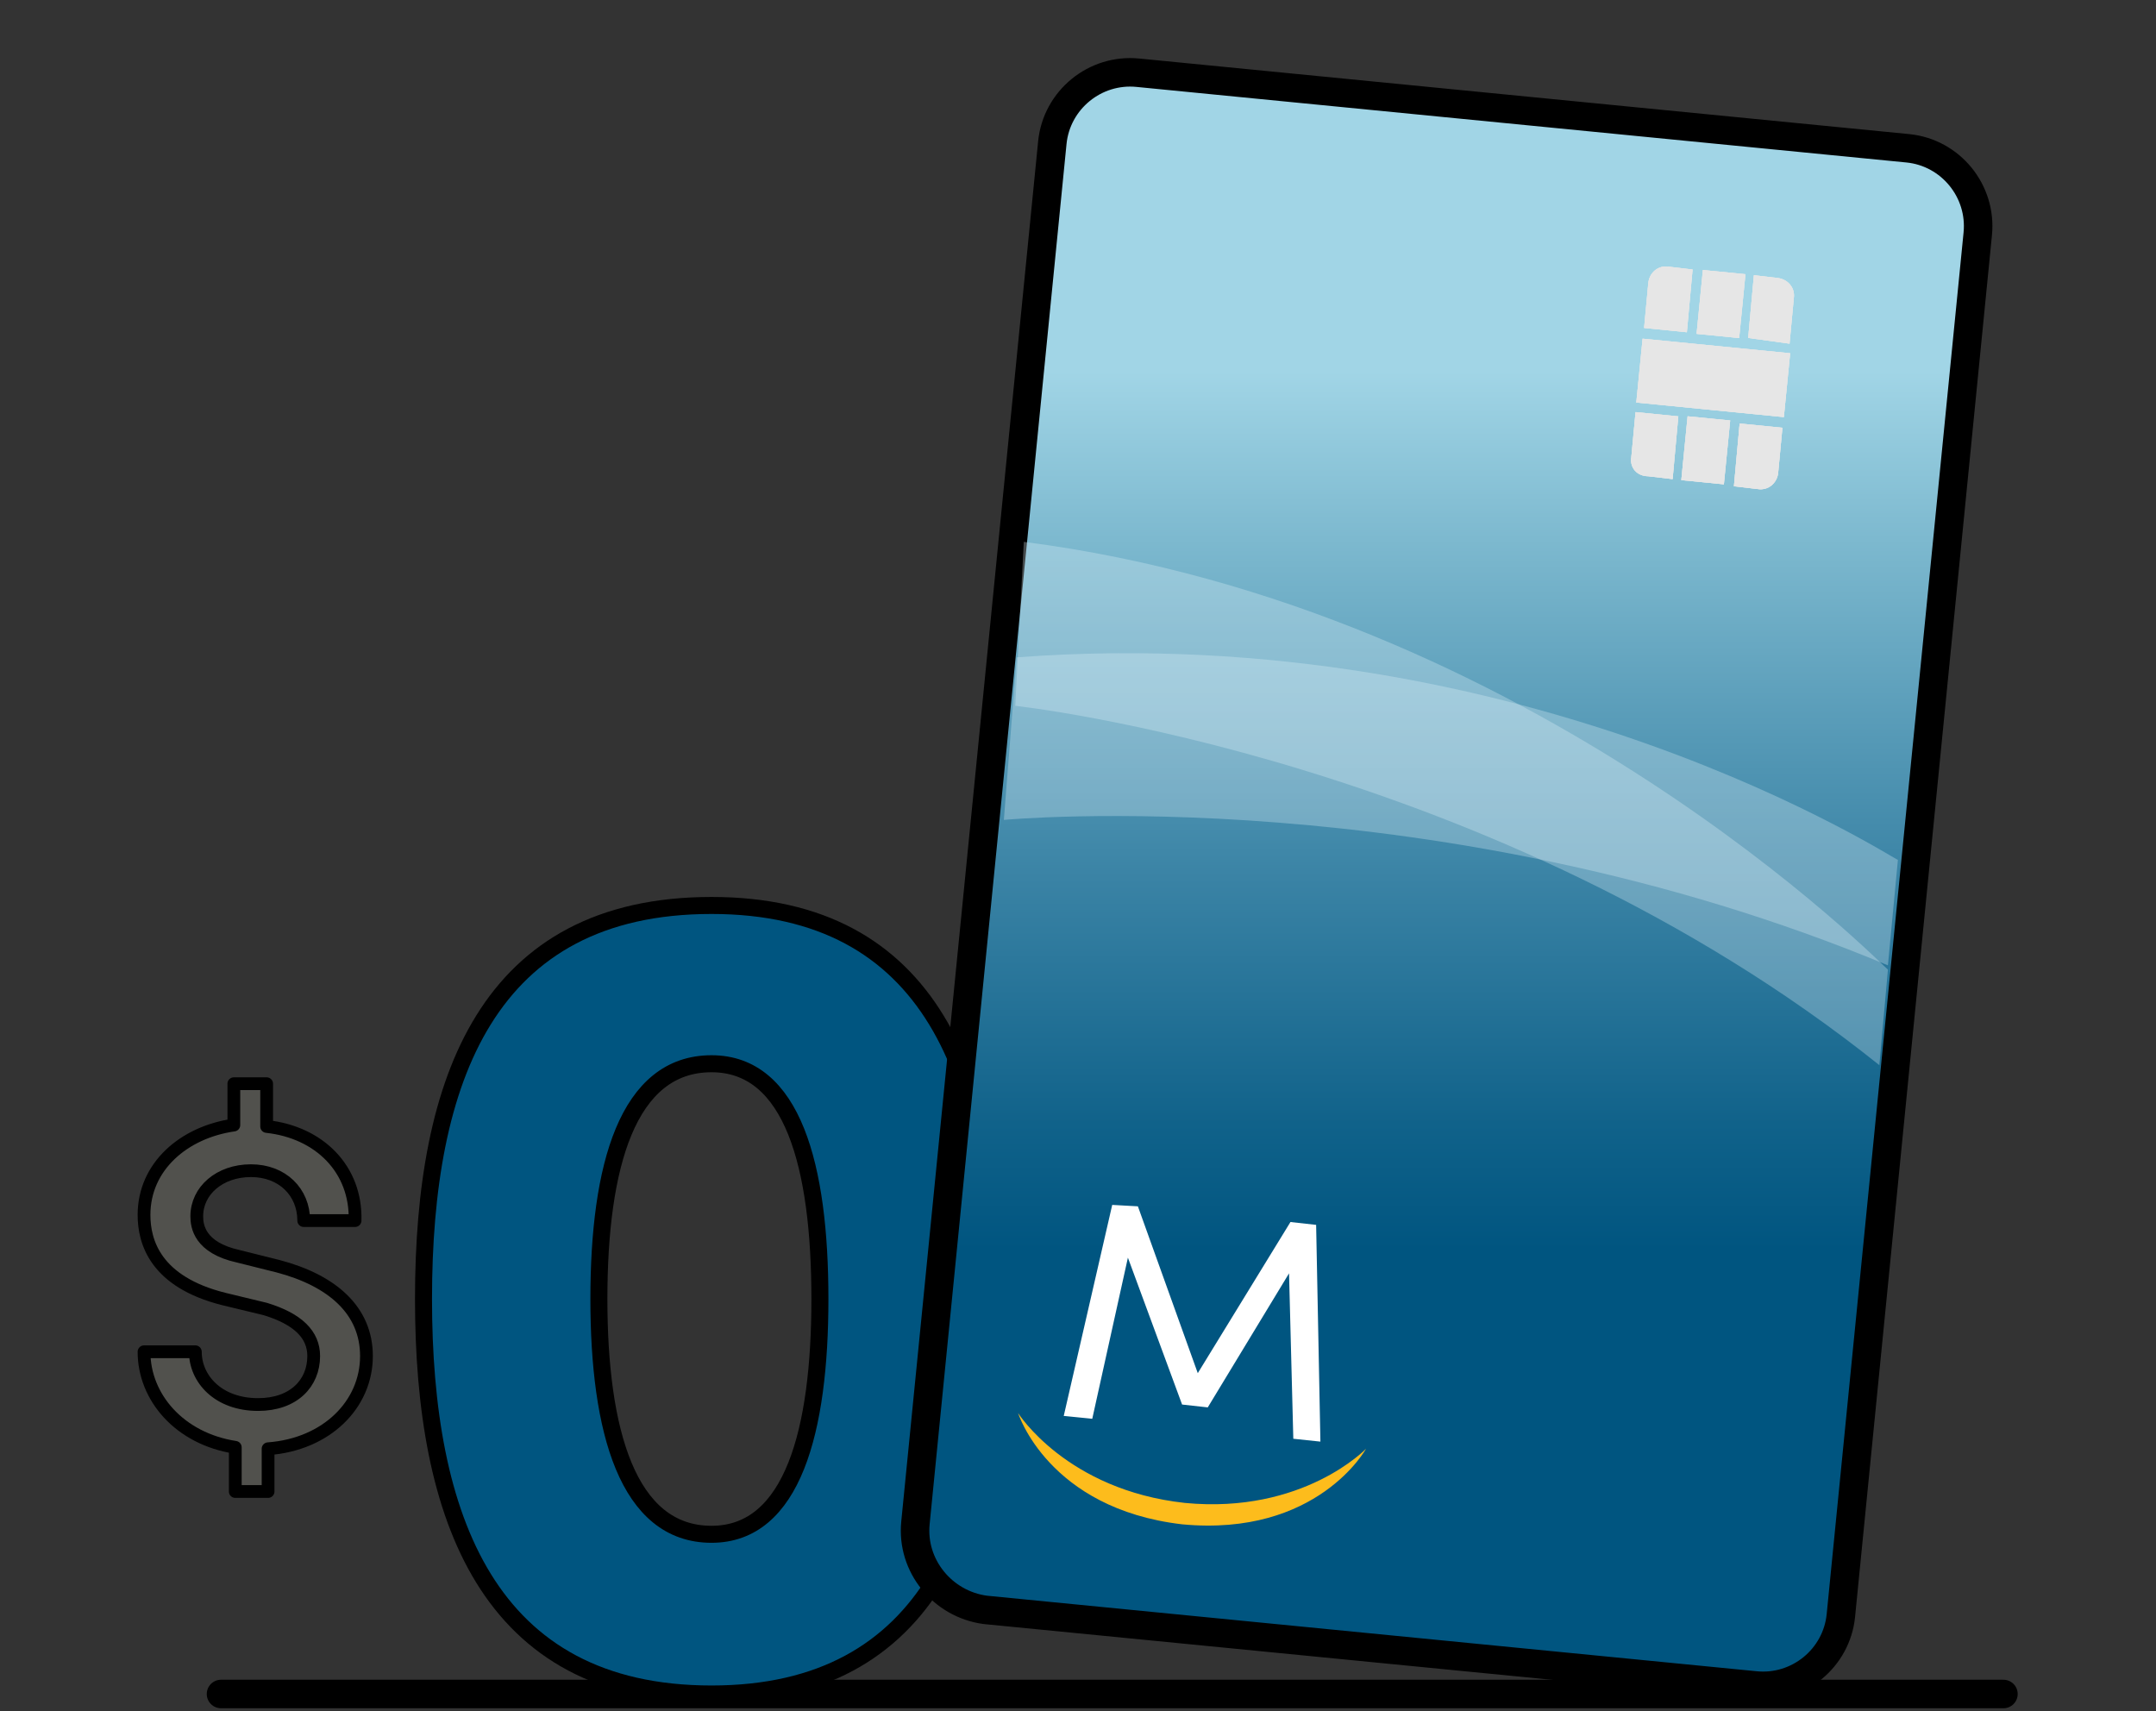 <?xml version="1.0" encoding="utf-8"?>
<!-- Generator: Adobe Illustrator 27.8.1, SVG Export Plug-In . SVG Version: 6.00 Build 0)  -->
<svg version="1.1" id="Layer_1" xmlns="http://www.w3.org/2000/svg" xmlns:xlink="http://www.w3.org/1999/xlink" x="0px" y="0px"
	 width="151.2px" height="120px" viewBox="0 0 151.2 120" style="enable-background:new 0 0 151.2 120;" xml:space="preserve">
<rect x="0" y="0" width="151.2" height="120" fill="#333333" stroke="none"/>
<style type="text/css">
	.st0{fill:none;stroke:#000000;stroke-width:2;stroke-linecap:round;stroke-linejoin:round;}
	.st1{fill:#51514D;stroke:#000000;stroke-width:0.895;stroke-linecap:round;stroke-linejoin:round;}
	.st2{fill:#005580;stroke:#000000;stroke-width:1.193;stroke-linecap:round;stroke-linejoin:round;}
	.st3{fill:none;}
	.st4{fill:url(#SVGID_1_);stroke:#000000;stroke-width:2;stroke-linecap:round;stroke-linejoin:round;}
	.st5{clip-path:url(#SVGID_00000044875800137191181460000005982639175129905301_);}
	.st6{clip-path:url(#SVGID_00000054982728791199643850000003066405863500481939_);}
	.st7{fill:#FFFFFF;}
	.st8{clip-path:url(#SVGID_00000026884207816981894360000012785798349036616085_);}
	.st9{clip-path:url(#SVGID_00000061461551168147914080000008721835284536744875_);}
	.st10{fill:#FDBC1C;}
	.st11{fill-rule:evenodd;clip-rule:evenodd;fill:#E6E6E6;}
	.st12{clip-path:url(#SVGID_00000129196091447021826140000010372471122318869143_);}
	.st13{fill:#E6E6E6;}
	.st14{clip-path:url(#SVGID_00000046328559941300818500000001202699512691076275_);}
	.st15{clip-path:url(#SVGID_00000160148893345474157780000002497570396579894716_);}
	.st16{clip-path:url(#SVGID_00000004513355821225166750000006018998131150804099_);}
	.st17{clip-path:url(#SVGID_00000118368223804063359740000005734648555433789857_);}
	.st18{clip-path:url(#SVGID_00000011031749791064513860000016153110764279230643_);}
	.st19{clip-path:url(#SVGID_00000020371170989898943610000017400124900673129895_);}
	.st20{clip-path:url(#SVGID_00000162327240374622523340000002991926690738683021_);}
	.st21{clip-path:url(#SVGID_00000130624847035370638640000009608813403160039296_);}
	.st22{clip-path:url(#SVGID_00000102529556755283770950000013733298702582079919_);}
	.st23{clip-path:url(#SVGID_00000164471882450690264490000009970130401940205718_);}
	.st24{clip-path:url(#SVGID_00000090999541745486729440000012374455279038309052_);}
	.st25{clip-path:url(#SVGID_00000168799269362611935840000012720218033433765276_);}
	.st26{clip-path:url(#SVGID_00000041999043242422438150000004614262435686887095_);}
	.st27{opacity:0.3;fill:#E2F3FB;enable-background:new    ;}
</style>
<line class="st0" x1="15.5" y1="118.8" x2="140.5" y2="118.8"/>
<path class="st1" d="M18.8,101.6v3h-2.3v-3.1c-3.9-0.6-6.4-3.5-6.4-6.7h3.6c0,1.9,1.6,3.7,4.4,3.7c2.5,0,3.9-1.5,3.9-3.4
	c0-1.5-1.1-2.6-3.4-3.3l-2.9-0.7c-4.8-1.2-5.6-4-5.6-5.9c0-3.4,2.8-5.8,6.3-6.3V76h2.3v3c3.7,0.4,6.3,3,6.2,6.6h-3.6
	c0-2-1.5-3.5-3.7-3.5s-3.8,1.4-3.8,3.2c0,0.7,0.2,2.2,2.9,2.8l2.8,0.7c3.8,1,6.2,3.1,6.2,6.3C25.7,98.5,22.9,101.3,18.8,101.6
	L18.8,101.6z"/>
<path class="st2" d="M29.7,91.1c0-15.4,4.5-27.6,20.2-27.6c15.5,0,19.9,12.2,19.9,27.6s-4.4,27.7-19.9,27.7
	C34.2,118.8,29.7,106.4,29.7,91.1z M57.5,91.1c0-9.3-1.9-16.5-7.6-16.5c-5.9,0-7.9,7.2-7.9,16.5c0,9.2,2,16.5,7.9,16.5
	C55.6,107.6,57.5,100.3,57.5,91.1z"/>
<path class="st3" d="M73.8,10l-9.6,96.9c-0.3,3,1.9,5.7,4.9,6l54,5.3c3,0.3,5.7-1.9,6-4.9l9.6-96.9c0.3-3-1.9-5.7-4.9-6l-54-5.3l0,0
	C76.7,4.8,74.1,7,73.8,10"/>
<linearGradient id="SVGID_1_" gradientUnits="userSpaceOnUse" x1="101.45" y1="116.927" x2="101.45" y2="3.773" gradientTransform="matrix(1 0 0 -1 0 122)">
	<stop  offset="0.185" style="stop-color:#A1D5E6"/>
	<stop  offset="0.289" style="stop-color:#7DB9CF"/>
	<stop  offset="0.499" style="stop-color:#3A83A5"/>
	<stop  offset="0.652" style="stop-color:#10628A"/>
	<stop  offset="0.73" style="stop-color:#005580"/>
</linearGradient>
<path class="st4" d="M64.2,106.8L73.8,10c0.3-3,3-5.2,6-4.9l54,5.3c3,0.3,5.2,3,4.9,6l-9.6,96.9c-0.3,3-3,5.2-6,4.9l-54-5.3
	C66.1,112.5,63.9,109.8,64.2,106.8z"/>
<g>
	<g>
		<defs>
			<polygon id="SVGID_00000160878786441896026720000001887704133430193066_" points="90.7,100.9 90.4,89.3 84.7,98.7 82.9,98.5 
				79.1,88.2 76.6,99.5 74.6,99.3 78,84.5 79.8,84.6 84,96.3 90.5,85.7 92.3,85.9 92.6,101.1 			"/>
		</defs>
		<clipPath id="SVGID_00000117656546526957270180000011473710702233303450_">
			<use xlink:href="#SVGID_00000160878786441896026720000001887704133430193066_"  style="overflow:visible;"/>
		</clipPath>
		<g style="clip-path:url(#SVGID_00000117656546526957270180000011473710702233303450_);">
			<g>
				<g>
					<defs>
						
							<rect id="SVGID_00000013168557571453463510000017908234888971209380_" x="-2918.6" y="1209.4" transform="matrix(8.972573e-02 -0.996 0.996 8.972573e-02 -1824.698 2482.091)" width="6728.2" height="2059.7"/>
					</defs>
					<clipPath id="SVGID_00000171685465420951618200000005687030205984073122_">
						<use xlink:href="#SVGID_00000013168557571453463510000017908234888971209380_"  style="overflow:visible;"/>
					</clipPath>
					<g style="clip-path:url(#SVGID_00000171685465420951618200000005687030205984073122_);">
						
							<rect x="75.2" y="82.2" transform="matrix(8.972573e-02 -0.996 0.996 8.972573e-02 -15.552 168.28)" class="st7" width="18.1" height="20.9"/>
					</g>
				</g>
			</g>
		</g>
	</g>
</g>
<g>
	<g>
		<defs>
			<path id="SVGID_00000023961974636350374880000014384370306062224314_" d="M71.4,99.1c0,0,3.4,5.4,11.7,6.3
				c8.3,0.8,12.7-3.8,12.7-3.8s-3.4,6.2-12.9,5.3C73.5,105.8,71.4,99.1,71.4,99.1"/>
		</defs>
		<clipPath id="SVGID_00000044884545750389886310000017489248089511799706_">
			<use xlink:href="#SVGID_00000023961974636350374880000014384370306062224314_"  style="overflow:visible;"/>
		</clipPath>
		<g style="clip-path:url(#SVGID_00000044884545750389886310000017489248089511799706_);">
			<g>
				<g>
					<defs>
						
							<rect id="SVGID_00000096025172702946450490000003042377513984247229_" x="-2918.6" y="1209.4" transform="matrix(8.972573e-02 -0.996 0.996 8.972573e-02 -1824.698 2482.091)" width="6728.2" height="2059.7"/>
					</defs>
					<clipPath id="SVGID_00000152261005141133708810000017858852684384043169_">
						<use xlink:href="#SVGID_00000096025172702946450490000003042377513984247229_"  style="overflow:visible;"/>
					</clipPath>
					<g style="clip-path:url(#SVGID_00000152261005141133708810000017858852684384043169_);">
						
							<rect x="78.6" y="89.7" transform="matrix(8.972573e-02 -0.996 0.996 8.972573e-02 -27.14 177.222)" class="st10" width="9.6" height="27.5"/>
					</g>
				</g>
			</g>
		</g>
	</g>
</g>
<path class="st11" d="M122.6,23.7l0.4-4.4l1.7,0.2c0.7,0.1,1.2,0.7,1.1,1.4l-0.3,3.2L122.6,23.7L122.6,23.7z"/>
<g>
	<g>
		<defs>
			<path id="SVGID_00000120545564967705099620000012347906436018688652_" d="M122.6,23.7l0.4-4.4l1.7,0.2c0.7,0.1,1.2,0.7,1.1,1.4
				l-0.3,3.2L122.6,23.7L122.6,23.7z"/>
		</defs>
		<clipPath id="SVGID_00000115508297160369173090000010940218914252875922_">
			<use xlink:href="#SVGID_00000120545564967705099620000012347906436018688652_"  style="overflow:visible;"/>
		</clipPath>
		<g style="clip-path:url(#SVGID_00000115508297160369173090000010940218914252875922_);">
			
				<rect x="-2918.6" y="1209.4" transform="matrix(8.972573e-02 -0.996 0.996 8.972573e-02 -1824.698 2482.091)" class="st13" width="6728.2" height="2059.7"/>
			<g>
				<g>
					<defs>
						
							<rect id="SVGID_00000029044326995852700770000011647685177757840774_" x="-2918.6" y="1209.4" transform="matrix(8.972573e-02 -0.996 0.996 8.972573e-02 -1824.698 2482.091)" width="6728.2" height="2059.7"/>
					</defs>
					<clipPath id="SVGID_00000160182519911335703200000004177209022224601015_">
						<use xlink:href="#SVGID_00000029044326995852700770000011647685177757840774_"  style="overflow:visible;"/>
					</clipPath>
					<g style="clip-path:url(#SVGID_00000160182519911335703200000004177209022224601015_);">
						
							<rect x="120.7" y="18.7" transform="matrix(8.972573e-02 -0.996 0.996 8.972573e-02 91.654 143.54)" class="st13" width="7.3" height="5.9"/>
					</g>
				</g>
			</g>
		</g>
	</g>
</g>
<rect x="118.4" y="19.8" transform="matrix(9.822209e-02 -0.995 0.995 9.822209e-02 87.651 139.276)" class="st13" width="4.5" height="3"/>
<g>
	<g>
		<defs>
			
				<rect id="SVGID_00000147920208148323450630000017208448119478237875_" x="118.4" y="19.8" transform="matrix(9.822209e-02 -0.995 0.995 9.822209e-02 87.651 139.276)" width="4.5" height="3"/>
		</defs>
		<clipPath id="SVGID_00000137837493738353849680000008734123486759048864_">
			<use xlink:href="#SVGID_00000147920208148323450630000017208448119478237875_"  style="overflow:visible;"/>
		</clipPath>
		<g style="clip-path:url(#SVGID_00000137837493738353849680000008734123486759048864_);">
			
				<rect x="-2918.6" y="1209.4" transform="matrix(8.972573e-02 -0.996 0.996 8.972573e-02 -1824.698 2482.091)" class="st13" width="6728.2" height="2059.7"/>
			<g>
				<g>
					<defs>
						
							<rect id="SVGID_00000173144990037472342570000015103153729850282684_" x="-2918.6" y="1209.4" transform="matrix(8.972573e-02 -0.996 0.996 8.972573e-02 -1824.698 2482.091)" width="6728.2" height="2059.7"/>
					</defs>
					<clipPath id="SVGID_00000142895911294111190930000002683856411047191445_">
						<use xlink:href="#SVGID_00000173144990037472342570000015103153729850282684_"  style="overflow:visible;"/>
					</clipPath>
					<g style="clip-path:url(#SVGID_00000142895911294111190930000002683856411047191445_);">
						
							<rect x="117" y="18.3" transform="matrix(8.972573e-02 -0.996 0.996 8.972573e-02 88.617 139.5)" class="st13" width="7.3" height="5.9"/>
					</g>
				</g>
			</g>
		</g>
	</g>
</g>
<rect x="117.4" y="30.1" transform="matrix(9.823929e-02 -0.995 0.995 9.823929e-02 76.427 147.527)" class="st13" width="4.5" height="3"/>
<g>
	<g>
		<defs>
			
				<rect id="SVGID_00000114795618815162851620000001690685104707243140_" x="117.4" y="30.1" transform="matrix(9.823929e-02 -0.995 0.995 9.823929e-02 76.427 147.527)" width="4.5" height="3"/>
		</defs>
		<clipPath id="SVGID_00000069391592374479903580000015886381724138880906_">
			<use xlink:href="#SVGID_00000114795618815162851620000001690685104707243140_"  style="overflow:visible;"/>
		</clipPath>
		<g style="clip-path:url(#SVGID_00000069391592374479903580000015886381724138880906_);">
			
				<rect x="-2918.6" y="1209.4" transform="matrix(8.972573e-02 -0.996 0.996 8.972573e-02 -1824.698 2482.091)" class="st13" width="6728.2" height="2059.7"/>
			<g>
				<g>
					<defs>
						
							<rect id="SVGID_00000083768037415961268630000005476110367321382042_" x="-2918.6" y="1209.4" transform="matrix(8.972573e-02 -0.996 0.996 8.972573e-02 -1824.698 2482.091)" width="6728.2" height="2059.7"/>
					</defs>
					<clipPath id="SVGID_00000165205863432044126580000017262996046155272109_">
						<use xlink:href="#SVGID_00000083768037415961268630000005476110367321382042_"  style="overflow:visible;"/>
					</clipPath>
					<g style="clip-path:url(#SVGID_00000165205863432044126580000017262996046155272109_);">
						
							<rect x="116" y="28.6" transform="matrix(8.972573e-02 -0.996 0.996 8.972573e-02 77.462 147.945)" class="st13" width="7.3" height="5.9"/>
					</g>
				</g>
			</g>
		</g>
	</g>
</g>
<rect x="117.9" y="21.2" transform="matrix(9.823929e-02 -0.995 0.995 9.823929e-02 82.077 143.457)" class="st13" width="4.5" height="10.4"/>
<g>
	<g>
		<defs>
			
				<rect id="SVGID_00000137122189486312515180000002800801370800173747_" x="117.9" y="21.2" transform="matrix(9.823929e-02 -0.995 0.995 9.823929e-02 82.077 143.457)" width="4.5" height="10.4"/>
		</defs>
		<clipPath id="SVGID_00000073703422711875946080000013886183626592684680_">
			<use xlink:href="#SVGID_00000137122189486312515180000002800801370800173747_"  style="overflow:visible;"/>
		</clipPath>
		<g style="clip-path:url(#SVGID_00000073703422711875946080000013886183626592684680_);">
			
				<rect x="-2918.6" y="1209.4" transform="matrix(8.972573e-02 -0.996 0.996 8.972573e-02 -1824.698 2482.091)" class="st13" width="6728.2" height="2059.7"/>
			<g>
				<g>
					<defs>
						
							<rect id="SVGID_00000038376662872141211170000007473853086495323838_" x="-2918.6" y="1209.4" transform="matrix(8.972573e-02 -0.996 0.996 8.972573e-02 -1824.698 2482.091)" width="6728.2" height="2059.7"/>
					</defs>
					<clipPath id="SVGID_00000132055618752675844410000009105364383649382316_">
						<use xlink:href="#SVGID_00000038376662872141211170000007473853086495323838_"  style="overflow:visible;"/>
					</clipPath>
					<g style="clip-path:url(#SVGID_00000132055618752675844410000009105364383649382316_);">
						
							<rect x="116.4" y="19.8" transform="matrix(8.972573e-02 -0.996 0.996 8.972573e-02 82.988 143.765)" class="st13" width="7.4" height="13.3"/>
					</g>
				</g>
			</g>
		</g>
	</g>
</g>
<path class="st11" d="M121.6,34.1l0.4-4.4l3,0.3l-0.3,3.2c-0.1,0.7-0.7,1.2-1.4,1.1L121.6,34.1L121.6,34.1z"/>
<g>
	<g>
		<defs>
			<path id="SVGID_00000062179986306746189110000012768738424129290928_" d="M121.6,34.1l0.4-4.4l3,0.3l-0.3,3.2
				c-0.1,0.7-0.7,1.2-1.4,1.1L121.6,34.1L121.6,34.1z"/>
		</defs>
		<clipPath id="SVGID_00000179633545577997605110000001075631264089685686_">
			<use xlink:href="#SVGID_00000062179986306746189110000012768738424129290928_"  style="overflow:visible;"/>
		</clipPath>
		<g style="clip-path:url(#SVGID_00000179633545577997605110000001075631264089685686_);">
			
				<rect x="-2918.6" y="1209.4" transform="matrix(8.972573e-02 -0.996 0.996 8.972573e-02 -1824.698 2482.091)" class="st13" width="6728.2" height="2059.7"/>
			<g>
				<g>
					<defs>
						
							<rect id="SVGID_00000113336732357116493150000001108309540778049677_" x="-2918.6" y="1209.4" transform="matrix(8.972573e-02 -0.996 0.996 8.972573e-02 -1824.698 2482.091)" width="6728.2" height="2059.7"/>
					</defs>
					<clipPath id="SVGID_00000090986861532922149380000014314607730371570591_">
						<use xlink:href="#SVGID_00000113336732357116493150000001108309540778049677_"  style="overflow:visible;"/>
					</clipPath>
					<g style="clip-path:url(#SVGID_00000090986861532922149380000014314607730371570591_);">
						
							<rect x="119.6" y="29" transform="matrix(8.972573e-02 -0.996 0.996 8.972573e-02 80.419 151.882)" class="st13" width="7.3" height="5.9"/>
					</g>
				</g>
			</g>
		</g>
	</g>
</g>
<path class="st11" d="M115.3,23l0.3-3.2c0.1-0.7,0.7-1.2,1.4-1.1l1.7,0.2l-0.4,4.4L115.3,23L115.3,23z"/>
<g>
	<g>
		<defs>
			<path id="SVGID_00000117643289277877513110000009399861334693310395_" d="M115.3,23l0.3-3.2c0.1-0.7,0.7-1.2,1.4-1.1l1.7,0.2
				l-0.4,4.4L115.3,23L115.3,23z"/>
		</defs>
		<clipPath id="SVGID_00000137835048484418595870000013953113748877735045_">
			<use xlink:href="#SVGID_00000117643289277877513110000009399861334693310395_"  style="overflow:visible;"/>
		</clipPath>
		<g style="clip-path:url(#SVGID_00000137835048484418595870000013953113748877735045_);">
			
				<rect x="-2918.6" y="1209.4" transform="matrix(8.972573e-02 -0.996 0.996 8.972573e-02 -1824.698 2482.091)" class="st13" width="6728.2" height="2059.7"/>
			<g>
				<g>
					<defs>
						
							<rect id="SVGID_00000087397044155310325770000003594672539432506780_" x="-2918.6" y="1209.4" transform="matrix(8.972573e-02 -0.996 0.996 8.972573e-02 -1824.698 2482.091)" width="6728.2" height="2059.7"/>
					</defs>
					<clipPath id="SVGID_00000129170543495489243760000016778934178405846716_">
						<use xlink:href="#SVGID_00000087397044155310325770000003594672539432506780_"  style="overflow:visible;"/>
					</clipPath>
					<g style="clip-path:url(#SVGID_00000129170543495489243760000016778934178405846716_);">
						
							<rect x="113.3" y="18" transform="matrix(8.972573e-02 -0.996 0.996 8.972573e-02 85.66 135.565)" class="st13" width="7.3" height="5.9"/>
					</g>
				</g>
			</g>
		</g>
	</g>
</g>
<path class="st11" d="M114.4,32.1l0.3-3.2l3,0.3l-0.4,4.4l-1.7-0.2C114.8,33.4,114.3,32.8,114.4,32.1"/>
<g>
	<g>
		<defs>
			<path id="SVGID_00000161621539348660899950000009090785464975175051_" d="M114.4,32.1l0.3-3.2l3,0.3l-0.4,4.4l-1.7-0.2
				C114.8,33.4,114.3,32.8,114.4,32.1"/>
		</defs>
		<clipPath id="SVGID_00000153694235901817970990000001522047148172113328_">
			<use xlink:href="#SVGID_00000161621539348660899950000009090785464975175051_"  style="overflow:visible;"/>
		</clipPath>
		<g style="clip-path:url(#SVGID_00000153694235901817970990000001522047148172113328_);">
			
				<rect x="-2918.6" y="1209.4" transform="matrix(8.972573e-02 -0.996 0.996 8.972573e-02 -1824.698 2482.091)" class="st13" width="6728.2" height="2059.7"/>
			<g>
				<g>
					<defs>
						
							<rect id="SVGID_00000001630581644796244520000017166283987833075347_" x="-2918.6" y="1209.4" transform="matrix(8.972573e-02 -0.996 0.996 8.972573e-02 -1824.698 2482.091)" width="6728.2" height="2059.7"/>
					</defs>
					<clipPath id="SVGID_00000112593621896146666780000009357759718065080458_">
						<use xlink:href="#SVGID_00000001630581644796244520000017166283987833075347_"  style="overflow:visible;"/>
					</clipPath>
					<g style="clip-path:url(#SVGID_00000112593621896146666780000009357759718065080458_);">
						
							<rect x="112.3" y="28.3" transform="matrix(8.972573e-02 -0.996 0.996 8.972573e-02 74.423 143.907)" class="st13" width="7.3" height="5.9"/>
					</g>
				</g>
			</g>
		</g>
	</g>
</g>
<path class="st27" d="M71.8,38l-0.6,11.5c0,0,33.6,3.6,60.6,25.2l0.6-6.7C132.3,68,107.7,42.6,71.8,38"/>
<path class="st27" d="M71.3,46.1l-0.9,11.4c0,0,30.6-2.9,62,10.2l0.7-7.4C133,60.4,107.3,43.4,71.3,46.1"/>
<rect x="43" y="0.3" class="st3" width="88.8" height="11.3"/>
<rect x="43" y="0.3" class="st3" width="89.3" height="11.3"/>
</svg>
